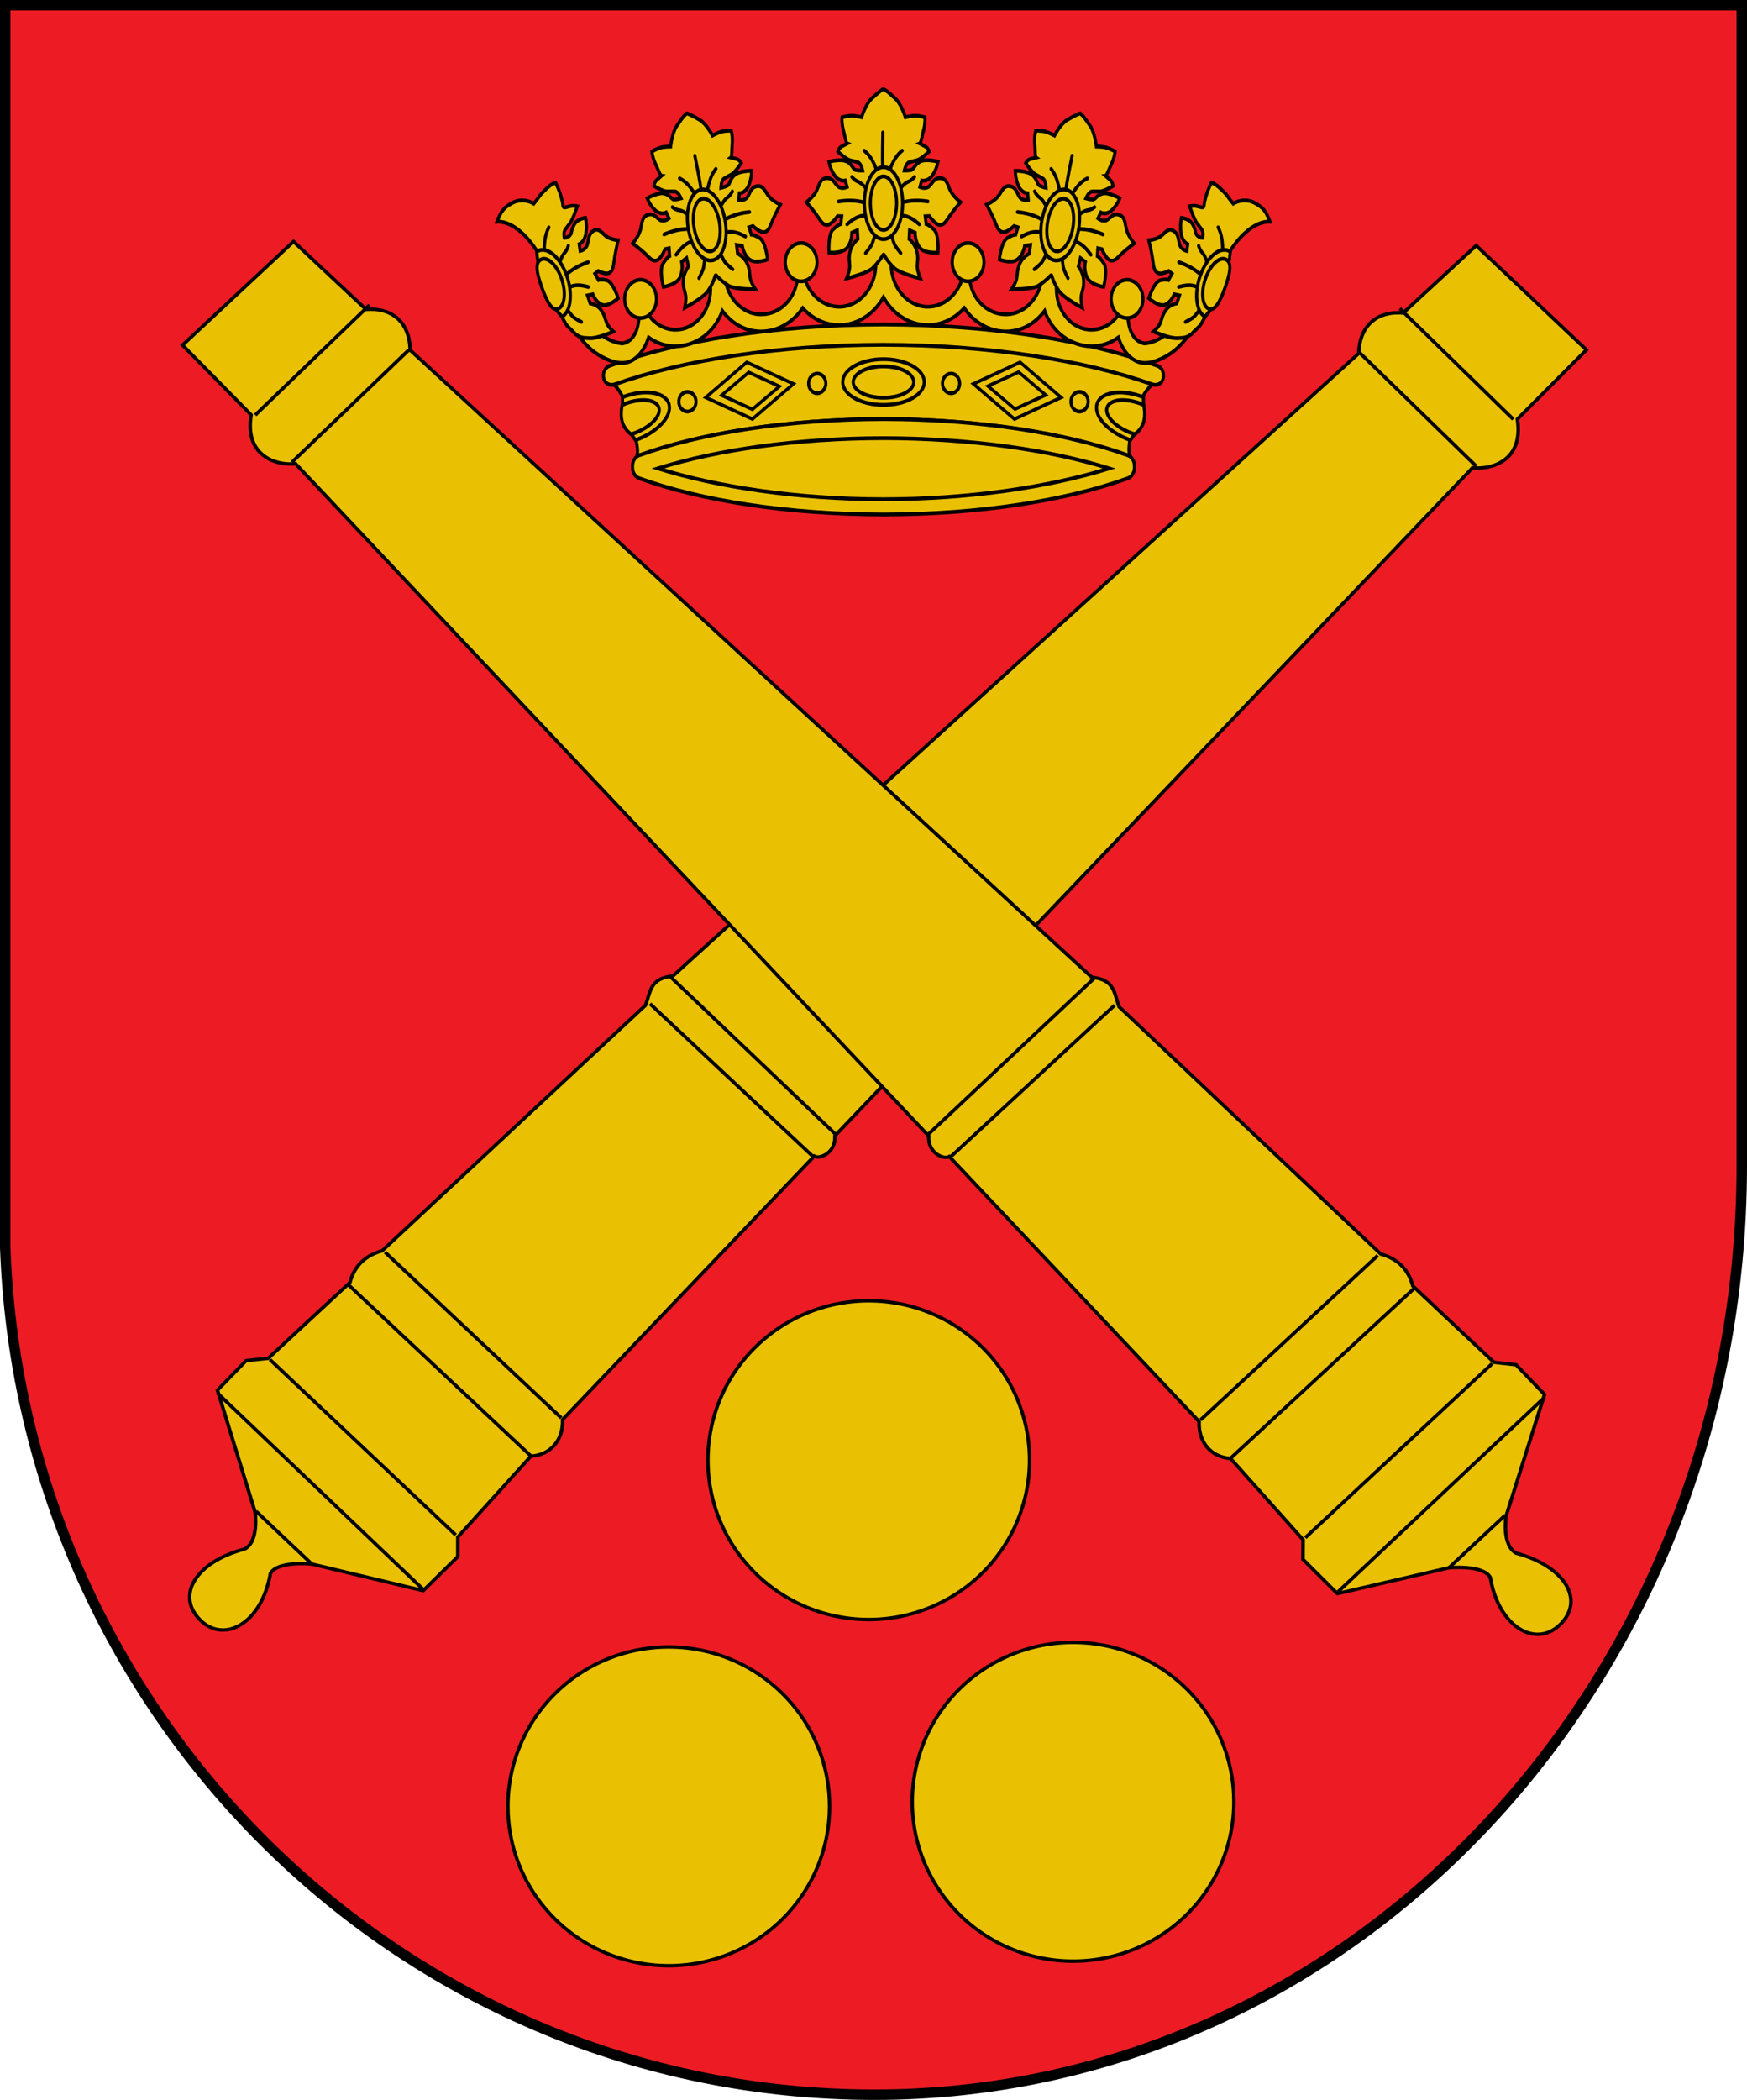 <?xml version="1.0" encoding="UTF-8" standalone="no"?>
<!-- Created with Inkscape (http://www.inkscape.org/) -->
<svg
   xmlns:dc="http://purl.org/dc/elements/1.1/"
   xmlns:cc="http://creativecommons.org/ns#"
   xmlns:rdf="http://www.w3.org/1999/02/22-rdf-syntax-ns#"
   xmlns:svg="http://www.w3.org/2000/svg"
   xmlns="http://www.w3.org/2000/svg"
   xmlns:sodipodi="http://sodipodi.sourceforge.net/DTD/sodipodi-0.dtd"
   xmlns:inkscape="http://www.inkscape.org/namespaces/inkscape"
   width="501.66"
   height="602.774"
   id="svg3364"
   sodipodi:version="0.32"
   inkscape:version="0.46"
   sodipodi:docbase="F:\Mis documentos\Mis imágenes\Banderas y escudos\svg\figuras y ornamentos\escudos realizados"
   sodipodi:docname="Escudo_de_Abárzuza.svg"
   inkscape:output_extension="org.inkscape.output.svg.inkscape"
   version="1.0">
  <defs
     id="defs3366">
    <inkscape:perspective
       sodipodi:type="inkscape:persp3d"
       inkscape:vp_x="0 : 325 : 1"
       inkscape:vp_y="0 : 1000 : 0"
       inkscape:vp_z="550 : 325 : 1"
       inkscape:persp3d-origin="275 : 216.66667 : 1"
       id="perspective124" />
    <linearGradient
       id="linearGradient4476">
      <stop
         style="stop-color:#403800;stop-opacity:1;"
         offset="0"
         id="stop4478" />
      <stop
         id="stop3321"
         offset="0.5"
         style="stop-color:#c8af00;stop-opacity:1;" />
      <stop
         style="stop-color:#403900;stop-opacity:1;"
         offset="1"
         id="stop4480" />
    </linearGradient>
  </defs>
  <sodipodi:namedview
     id="base"
     pagecolor="#ffffff"
     bordercolor="#666666"
     borderopacity="1.0"
     inkscape:pageopacity="0.0"
     inkscape:pageshadow="2"
     inkscape:zoom="0.52923077"
     inkscape:cx="219.63283"
     inkscape:cy="370.65835"
     inkscape:document-units="px"
     inkscape:current-layer="layer1"
     inkscape:window-width="1024"
     inkscape:window-height="712"
     inkscape:window-x="22"
     inkscape:window-y="22"
     width="550px"
     height="650px"
     showguides="true"
     inkscape:guide-bbox="true"
     showgrid="false">
    <sodipodi:guide
       orientation="vertical"
       position="-734.013"
       id="guide5427" />
  </sodipodi:namedview>
  <g
     inkscape:label="Capa 1"
     inkscape:groupmode="layer"
     id="layer1"
     transform="translate(-108.827,-522.619)">
    <path
       sodipodi:nodetypes="cccscccc"
       style="fill:#ed1c24;fill-opacity:1;stroke:#000000;stroke-width:3;stroke-linecap:round;stroke-miterlimit:3.864;stroke-dasharray:none"
       id="path2640"
       d="M 110.327,524.119 L 608.988,524.119 L 608.988,857.27 C 608.935,1004.679 497.696,1123.892 359.941,1123.892 C 225.313,1123.892 115.24,1015.877 110.327,880.748 L 110.327,880.747 L 110.327,524.119 L 110.327,524.119 z"
       stroke-miterlimit="3.864" />
    <path
       style="fill:none;fill-rule:evenodd;stroke:#000000;stroke-width:1;stroke-linecap:butt;stroke-linejoin:miter;stroke-miterlimit:4;stroke-dasharray:none;stroke-opacity:1"
       d="M 361.19,789.75 L 358.125,790.261"
       id="path3667"
       inkscape:connector-type="polyline" />
    <g
       style="fill:#eac102;fill-opacity:1;stroke:#000000;stroke-width:1.182;stroke-miterlimit:4;stroke-dasharray:none;stroke-opacity:1"
       id="use2608"
       transform="matrix(-0.615,-0.582,0.603,-0.593,297.395,1288.325)">
      <path
         id="path3613"
         style="fill:#eac102;fill-opacity:1;fill-rule:evenodd;stroke:#000000;stroke-width:1.182;stroke-linecap:butt;stroke-linejoin:miter;marker:none;marker-start:none;marker-mid:none;marker-end:none;stroke-miterlimit:4;stroke-dasharray:none;stroke-dashoffset:0;stroke-opacity:1;visibility:visible;display:inline;overflow:visible"
         d="M 339.339,788.848 L 339.01,755.613 C 327.463,746.964 332.819,737.121 337.915,733.167 L 328.061,419.474 C 323.563,415.325 326.14,409.9 328.061,409.62 L 324.229,285.895 C 319.186,281.128 318.44,274.413 322.907,269.443 L 320.752,232.443 L 316.017,227.61 L 316.017,211.12 L 348.864,191.732 C 348.864,191.732 357.947,184.626 356.529,179.688 C 346.645,165.534 350.345,151.83 361.557,151.795 C 374.063,151.83 376.989,165.415 368.573,179.688 C 366.909,185.047 375.076,191.278 375.076,191.278 L 413.464,212.535 L 413.785,226.515 L 409.085,232.244 L 407.99,270.018 C 410.91,275.128 410.91,280.238 407.99,285.347 L 404.705,407.43 C 406.814,412.118 410.191,415.019 405.253,421.117 L 392.661,734.81 C 399.119,741.751 398.683,749.544 391.861,755.15 L 390.805,788.829 L 339.339,788.848 z" />
      <path
         id="path3615"
         style="fill:#eac102;fill-opacity:1;fill-rule:evenodd;stroke:#000000;stroke-width:1.182;stroke-linecap:butt;stroke-linejoin:miter;marker:none;marker-start:none;marker-mid:none;marker-end:none;stroke-miterlimit:4;stroke-dasharray:none;stroke-dashoffset:0;stroke-opacity:1;visibility:visible;display:inline;overflow:visible"
         d="M 328.122,409.235 L 403.995,408.848" />
      <path
         id="path3617"
         style="fill:#eac102;fill-opacity:1;fill-rule:evenodd;stroke:#000000;stroke-width:1.182;stroke-linecap:butt;stroke-linejoin:miter;marker:none;marker-start:none;marker-mid:none;marker-end:none;stroke-miterlimit:4;stroke-dasharray:none;stroke-dashoffset:0;stroke-opacity:1;visibility:visible;display:inline;overflow:visible"
         d="M 323.089,269.488 L 407.866,269.101" />
      <path
         id="path3619"
         style="fill:#eac102;fill-opacity:1;fill-rule:evenodd;stroke:#000000;stroke-width:1.182;stroke-linecap:butt;stroke-linejoin:miter;marker:none;marker-start:none;marker-mid:none;marker-end:none;stroke-miterlimit:4;stroke-dasharray:none;stroke-dashoffset:0;stroke-opacity:1;visibility:visible;display:inline;overflow:visible"
         d="M 337.412,734.408 L 392.382,735.182" />
      <path
         id="path3621"
         style="fill:#eac102;fill-opacity:1;fill-rule:evenodd;stroke:#000000;stroke-width:1.182;stroke-linecap:butt;stroke-linejoin:miter;marker:none;marker-start:none;marker-mid:none;marker-end:none;stroke-miterlimit:4;stroke-dasharray:none;stroke-dashoffset:0;stroke-opacity:1;visibility:visible;display:inline;overflow:visible"
         d="M 316.508,211.421 L 412.899,211.808" />
      <path
         id="path3623"
         style="fill:#eac102;fill-opacity:1;fill-rule:evenodd;stroke:#000000;stroke-width:1.182;stroke-linecap:butt;stroke-linejoin:miter;marker:none;marker-start:none;marker-mid:none;marker-end:none;stroke-miterlimit:4;stroke-dasharray:none;stroke-dashoffset:0;stroke-opacity:1;visibility:visible;display:inline;overflow:visible"
         d="M 349.026,191.679 L 374.962,191.679" />
      <path
         id="path3625"
         style="fill:#eac102;fill-opacity:1;fill-rule:evenodd;stroke:#000000;stroke-width:1.182;stroke-linecap:butt;stroke-linejoin:miter;marker:none;marker-start:none;marker-mid:none;marker-end:none;stroke-miterlimit:4;stroke-dasharray:none;stroke-dashoffset:0;stroke-opacity:1;visibility:visible;display:inline;overflow:visible"
         d="M 327.87,420.003 L 406.027,420.277" />
      <path
         id="path3627"
         style="fill:#eac102;fill-opacity:1;fill-rule:evenodd;stroke:#000000;stroke-width:1.182;stroke-linecap:butt;stroke-linejoin:miter;marker:none;marker-start:none;marker-mid:none;marker-end:none;stroke-miterlimit:4;stroke-dasharray:none;stroke-dashoffset:0;stroke-opacity:1;visibility:visible;display:inline;overflow:visible"
         d="M 324.953,285.977 L 406.942,285.703" />
      <path
         id="path3629"
         style="fill:#eac102;fill-opacity:1;fill-rule:evenodd;stroke:#000000;stroke-width:1.182;stroke-linecap:butt;stroke-linejoin:miter;marker:none;marker-start:none;marker-mid:none;marker-end:none;stroke-miterlimit:4;stroke-dasharray:none;stroke-dashoffset:0;stroke-opacity:1;visibility:visible;display:inline;overflow:visible"
         d="M 321.757,232.454 L 408.358,232.329" />
      <path
         id="path3631"
         style="fill:#eac102;fill-opacity:1;fill-rule:evenodd;stroke:#000000;stroke-width:1.182;stroke-linecap:butt;stroke-linejoin:miter;marker:none;marker-start:none;marker-mid:none;marker-end:none;stroke-miterlimit:4;stroke-dasharray:none;stroke-dashoffset:0;stroke-opacity:1;visibility:visible;display:inline;overflow:visible"
         d="M 339.948,754.632 L 393.744,755.453" />
    </g>
    <g
       transform="matrix(0.619,-0.578,-0.599,-0.597,423.713,1288.762)"
       id="g3633"
       style="fill:#eac102;fill-opacity:1;stroke:#000000;stroke-width:1.182;stroke-miterlimit:4;stroke-dasharray:none;stroke-opacity:1">
      <path
         d="M 339.339,788.848 L 339.01,755.613 C 327.463,746.964 332.819,737.121 337.915,733.167 L 328.061,419.474 C 323.563,415.325 326.14,409.9 328.061,409.62 L 324.229,285.895 C 319.186,281.128 318.44,274.413 322.907,269.443 L 320.752,232.443 L 316.017,227.61 L 316.017,211.12 L 348.864,191.732 C 348.864,191.732 357.947,184.626 356.529,179.688 C 346.645,165.534 350.345,151.83 361.557,151.795 C 374.063,151.83 376.989,165.415 368.573,179.688 C 366.909,185.047 375.076,191.278 375.076,191.278 L 413.464,212.535 L 413.785,226.515 L 409.085,232.244 L 407.99,270.018 C 410.91,275.128 410.91,280.238 407.99,285.347 L 404.705,407.43 C 406.814,412.118 410.191,415.019 405.253,421.117 L 392.661,734.81 C 399.119,741.751 398.683,749.544 391.861,755.15 L 390.805,788.829 L 339.339,788.848 z"
         style="fill:#eac102;fill-opacity:1;fill-rule:evenodd;stroke:#000000;stroke-width:1.182;stroke-linecap:butt;stroke-linejoin:miter;marker:none;marker-start:none;marker-mid:none;marker-end:none;stroke-miterlimit:4;stroke-dasharray:none;stroke-dashoffset:0;stroke-opacity:1;visibility:visible;display:inline;overflow:visible"
         id="path3635" />
      <path
         d="M 328.122,409.235 L 403.995,408.848"
         style="fill:#eac102;fill-opacity:1;fill-rule:evenodd;stroke:#000000;stroke-width:1.182;stroke-linecap:butt;stroke-linejoin:miter;marker:none;marker-start:none;marker-mid:none;marker-end:none;stroke-miterlimit:4;stroke-dasharray:none;stroke-dashoffset:0;stroke-opacity:1;visibility:visible;display:inline;overflow:visible"
         id="path3637" />
      <path
         d="M 323.089,269.488 L 407.866,269.101"
         style="fill:#eac102;fill-opacity:1;fill-rule:evenodd;stroke:#000000;stroke-width:1.182;stroke-linecap:butt;stroke-linejoin:miter;marker:none;marker-start:none;marker-mid:none;marker-end:none;stroke-miterlimit:4;stroke-dasharray:none;stroke-dashoffset:0;stroke-opacity:1;visibility:visible;display:inline;overflow:visible"
         id="path3639" />
      <path
         d="M 337.412,734.408 L 392.382,735.182"
         style="fill:#eac102;fill-opacity:1;fill-rule:evenodd;stroke:#000000;stroke-width:1.182;stroke-linecap:butt;stroke-linejoin:miter;marker:none;marker-start:none;marker-mid:none;marker-end:none;stroke-miterlimit:4;stroke-dasharray:none;stroke-dashoffset:0;stroke-opacity:1;visibility:visible;display:inline;overflow:visible"
         id="path3641" />
      <path
         d="M 316.508,211.421 L 412.899,211.808"
         style="fill:#eac102;fill-opacity:1;fill-rule:evenodd;stroke:#000000;stroke-width:1.182;stroke-linecap:butt;stroke-linejoin:miter;marker:none;marker-start:none;marker-mid:none;marker-end:none;stroke-miterlimit:4;stroke-dasharray:none;stroke-dashoffset:0;stroke-opacity:1;visibility:visible;display:inline;overflow:visible"
         id="path3643" />
      <path
         d="M 349.026,191.679 L 374.962,191.679"
         style="fill:#eac102;fill-opacity:1;fill-rule:evenodd;stroke:#000000;stroke-width:1.182;stroke-linecap:butt;stroke-linejoin:miter;marker:none;marker-start:none;marker-mid:none;marker-end:none;stroke-miterlimit:4;stroke-dasharray:none;stroke-dashoffset:0;stroke-opacity:1;visibility:visible;display:inline;overflow:visible"
         id="path3645" />
      <path
         d="M 327.87,420.003 L 406.027,420.277"
         style="fill:#eac102;fill-opacity:1;fill-rule:evenodd;stroke:#000000;stroke-width:1.182;stroke-linecap:butt;stroke-linejoin:miter;marker:none;marker-start:none;marker-mid:none;marker-end:none;stroke-miterlimit:4;stroke-dasharray:none;stroke-dashoffset:0;stroke-opacity:1;visibility:visible;display:inline;overflow:visible"
         id="path3647" />
      <path
         d="M 324.953,285.977 L 406.942,285.703"
         style="fill:#eac102;fill-opacity:1;fill-rule:evenodd;stroke:#000000;stroke-width:1.182;stroke-linecap:butt;stroke-linejoin:miter;marker:none;marker-start:none;marker-mid:none;marker-end:none;stroke-miterlimit:4;stroke-dasharray:none;stroke-dashoffset:0;stroke-opacity:1;visibility:visible;display:inline;overflow:visible"
         id="path3649" />
      <path
         d="M 321.757,232.454 L 408.358,232.329"
         style="fill:#eac102;fill-opacity:1;fill-rule:evenodd;stroke:#000000;stroke-width:1.182;stroke-linecap:butt;stroke-linejoin:miter;marker:none;marker-start:none;marker-mid:none;marker-end:none;stroke-miterlimit:4;stroke-dasharray:none;stroke-dashoffset:0;stroke-opacity:1;visibility:visible;display:inline;overflow:visible"
         id="path3651" />
      <path
         d="M 339.948,754.632 L 393.744,755.453"
         style="fill:#eac102;fill-opacity:1;fill-rule:evenodd;stroke:#000000;stroke-width:1.182;stroke-linecap:butt;stroke-linejoin:miter;marker:none;marker-start:none;marker-mid:none;marker-end:none;stroke-miterlimit:4;stroke-dasharray:none;stroke-dashoffset:0;stroke-opacity:1;visibility:visible;display:inline;overflow:visible"
         id="path3653" />
    </g>
    <g
       style="stroke:#000000;stroke-width:0.469;stroke-miterlimit:4;stroke-dasharray:none;stroke-opacity:1"
       transform="matrix(2.141,0,0,2.121,898.918,-189.682)"
       id="g3697">
      <path
         sodipodi:type="arc"
         style="fill:#eac102;fill-opacity:1;stroke:#000000;stroke-width:0.76;stroke-miterlimit:4;stroke-dasharray:none;stroke-opacity:1"
         id="path3685"
         sodipodi:cx="-516.78778"
         sodipodi:cy="344.84012"
         sodipodi:rx="34.956394"
         sodipodi:ry="34.956394"
         d="M -481.831,344.84 A 34.956,34.956 0 1 1 -551.744,344.84 A 34.956,34.956 0 1 1 -481.831,344.84 z"
         transform="matrix(0.617,0,0,0.617,39.521,367.527)" />
      <path
         sodipodi:type="arc"
         style="fill:#eac102;fill-opacity:1;stroke:#000000;stroke-width:0.76;stroke-miterlimit:4;stroke-dasharray:none;stroke-opacity:1"
         id="path3683"
         sodipodi:cx="-516.78778"
         sodipodi:cy="344.84012"
         sodipodi:rx="34.956394"
         sodipodi:ry="34.956394"
         d="M -481.831,344.84 A 34.956,34.956 0 1 1 -551.744,344.84 A 34.956,34.956 0 1 1 -481.831,344.84 z"
         transform="matrix(0.617,0,0,0.617,93.753,366.91)" />
      <path
         sodipodi:type="arc"
         style="fill:#eac102;fill-opacity:1;stroke:#000000;stroke-width:0.76;stroke-miterlimit:4;stroke-dasharray:none;stroke-opacity:1"
         id="path3695"
         sodipodi:cx="-516.78778"
         sodipodi:cy="344.84012"
         sodipodi:rx="34.956394"
         sodipodi:ry="34.956394"
         d="M -481.831,344.84 A 34.956,34.956 0 1 1 -551.744,344.84 A 34.956,34.956 0 1 1 -481.831,344.84 z"
         transform="matrix(0.617,0,0,0.617,66.345,320.677)" />
    </g>
    <g
       transform="matrix(0.461,0,0,0.555,231.042,268.601)"
       id="g3735"
       style="fill:#ed1c24;fill-opacity:1;stroke:#000000;stroke-width:1.978;stroke-miterlimit:4;stroke-dasharray:none;stroke-opacity:1">
      <path
         id="path3737"
         style="font-size:12px;fill:#eac102;fill-opacity:1;stroke:#000000;stroke-width:1.978;stroke-miterlimit:4;stroke-dasharray:none;stroke-opacity:1"
         d="M 284.706,674.39 C 223.93,674.508 169.381,682.126 130.985,693.95 C 134.175,692.436 129.459,678.873 125.494,668.651 C 120.698,656.286 113.657,654.461 113.657,654.461 C 156.106,641.922 219.196,633.077 284.963,632.994 C 350.754,633.077 414.169,641.635 456.623,654.174 C 456.623,654.174 448.227,656.919 443.434,669.285 C 439.47,679.506 436.243,692.436 439.438,693.95 C 401.047,682.126 345.478,674.508 284.706,674.39"
         sodipodi:nodetypes="ccscccccc" />
      <path
         id="path3739"
         style="font-size:12px;fill:#eac102;fill-opacity:1;stroke:#000000;stroke-width:1.978;stroke-miterlimit:4;stroke-dasharray:none;stroke-opacity:1"
         d="M 285.074,636.008 C 219.307,636.112 160.217,643.937 117.768,656.496 C 114.938,657.344 111.945,656.234 111.028,653.557 C 110.111,650.875 111.634,647.798 114.464,646.93 C 157.096,633.854 217.71,625.644 285.088,625.506 C 352.482,625.629 413.327,633.854 455.964,646.93 C 458.794,647.798 460.318,650.875 459.4,653.557 C 458.478,656.234 455.485,657.344 452.66,656.496 C 410.206,643.937 350.865,636.112 285.074,636.008" />
      <path
         id="path3741"
         style="font-size:12px;fill:#eac102;fill-opacity:1;stroke:#000000;stroke-width:1.978;stroke-miterlimit:4;stroke-dasharray:none;stroke-opacity:1"
         d="M 285.324,585.405 L 291.08,586.486 C 290.152,588.865 289.96,591.465 289.96,594.203 C 289.96,606.404 300.216,616.332 312.841,616.332 C 322.975,616.332 331.606,609.918 334.57,601.057 C 334.903,601.292 336.753,593.054 337.708,593.154 C 338.509,593.24 338.424,601.713 338.72,601.56 C 340.185,612.718 350.16,620.267 361.39,620.267 C 373.996,620.267 384.219,610.392 384.219,598.166 C 384.219,597.257 384.168,596.347 384.046,595.466 L 391.211,588.21 L 395.06,597.458 C 393.529,600.363 392.92,603.623 392.92,607.117 C 392.92,618.783 402.684,628.218 414.738,628.218 C 422.32,628.218 428.979,624.489 432.89,618.831 L 437.474,612.871 L 437.441,620.181 C 437.441,627.523 440.476,634.11 447.487,635.273 C 447.487,635.273 455.537,635.781 466.2,627.222 C 476.872,618.663 482.749,611.574 482.749,611.574 L 483.667,620.147 C 483.667,620.147 474.812,634.144 465.169,639.849 C 459.901,642.99 451.898,646.278 445.534,645.215 C 438.8,644.1 434.004,638.581 431.532,632.219 C 426.731,635.106 421.065,636.791 414.996,636.791 C 401.954,636.791 390.232,629.481 385.596,618.476 C 379.597,625.092 371.243,629.161 361.446,629.161 C 351.031,629.161 341.492,624.369 335.512,617.007 C 329.635,622.478 321.645,625.853 312.841,625.853 C 301.312,625.853 291.028,620.08 285.198,611.368 C 279.377,620.08 269.102,625.853 257.591,625.853 C 248.792,625.853 240.784,622.478 234.902,617.007 C 228.946,624.369 219.388,629.161 208.977,629.161 C 199.176,629.161 190.821,625.092 184.818,618.476 C 180.186,629.481 168.47,636.791 155.423,636.791 C 149.349,636.791 143.706,635.106 138.911,632.219 C 136.415,638.581 131.619,644.1 124.904,645.215 C 118.54,646.278 110.536,642.99 105.254,639.849 C 95.607,634.144 86.761,620.147 86.761,620.147 L 87.688,611.574 C 87.688,611.574 93.57,618.663 104.224,627.222 C 114.896,635.795 122.937,635.273 122.937,635.273 C 129.947,634.11 132.977,627.523 132.977,620.181 L 132.944,612.871 L 137.529,618.831 C 141.435,624.489 148.117,628.218 155.685,628.218 C 167.734,628.218 177.498,618.783 177.498,607.117 C 177.498,603.623 176.885,600.363 175.354,597.458 L 179.203,588.21 L 186.377,595.466 C 186.27,596.347 186.204,597.257 186.204,598.166 C 186.204,610.392 196.413,620.267 209.029,620.267 C 220.277,620.267 230.233,612.718 231.699,601.56 C 232.013,601.713 231.929,593.24 232.725,593.154 C 233.671,593.054 235.535,601.292 235.848,601.057 C 238.831,609.918 247.448,616.332 257.615,616.332 C 270.236,616.332 280.458,606.404 280.458,594.203 C 280.458,591.465 280.299,588.865 279.358,586.486 L 285.324,585.405" />
      <path
         id="path3743"
         style="font-size:12px;fill:#eac102;fill-opacity:1;stroke:#000000;stroke-width:1.978;stroke-miterlimit:4;stroke-dasharray:none;stroke-opacity:1"
         d="M 124.012,612.282 C 124.012,606.831 128.447,602.397 133.899,602.397 C 139.378,602.397 143.812,606.831 143.812,612.282 C 143.812,617.763 139.378,622.197 133.899,622.197 C 128.447,622.197 124.012,617.763 124.012,612.282" />
      <path
         d="M 224.012,593.282 C 224.012,587.831 228.447,583.397 233.899,583.397 C 239.378,583.397 243.812,587.831 243.812,593.282 C 243.812,598.763 239.378,603.197 233.899,603.197 C 228.447,603.197 224.012,598.763 224.012,593.282"
         style="font-size:12px;fill:#eac102;fill-opacity:1;stroke:#000000;stroke-width:1.978;stroke-miterlimit:4;stroke-dasharray:none;stroke-opacity:1"
         id="path3745" />
      <path
         d="M 427.012,612.282 C 427.012,606.831 431.447,602.397 436.899,602.397 C 442.378,602.397 446.812,606.831 446.812,612.282 C 446.812,617.763 442.378,622.197 436.899,622.197 C 431.447,622.197 427.012,617.763 427.012,612.282"
         style="font-size:12px;fill:#eac102;fill-opacity:1;stroke:#000000;stroke-width:1.978;stroke-miterlimit:4;stroke-dasharray:none;stroke-opacity:1"
         id="path3747" />
      <path
         id="path3749"
         style="font-size:12px;fill:#eac102;fill-opacity:1;stroke:#000000;stroke-width:1.978;stroke-miterlimit:4;stroke-dasharray:none;stroke-opacity:1"
         d="M 328.012,593.282 C 328.012,587.831 332.447,583.397 337.899,583.397 C 343.378,583.397 347.812,587.831 347.812,593.282 C 347.812,598.763 343.378,603.197 337.899,603.197 C 332.447,603.197 328.012,598.763 328.012,593.282" />
      <path
         style="fill:#eac102;fill-opacity:1;fill-rule:evenodd;stroke:#000000;stroke-width:1.978;stroke-linecap:butt;stroke-linejoin:miter;stroke-miterlimit:4;stroke-dasharray:none;stroke-opacity:1"
         d="M 285.089,503.767 C 284.199,504.033 280.864,506.299 277.683,508.799 C 273.978,511.709 271.589,518.33 271.589,518.33 C 271.589,518.33 267.845,517.549 265.464,517.549 C 263.083,517.549 259.402,518.33 259.402,518.33 C 259.402,518.33 259.007,521.237 260.245,525.111 C 261.483,528.985 261.81,531.601 262.683,531.892 C 262.683,531.892 261.16,532.567 259.308,533.361 C 257.456,534.155 256.777,536.049 256.777,536.049 C 256.777,536.049 261.801,540.019 264.183,540.549 C 266.564,541.078 267.066,541.082 269.183,541.611 C 271.3,542.14 272.245,545.892 272.245,545.892 C 272.245,545.892 270.331,545.938 268.214,545.674 C 266.097,545.409 266.265,543.168 262.652,541.361 C 259.038,539.554 251.214,541.361 251.214,541.361 C 251.214,541.361 252.116,545.53 255.027,548.705 C 257.937,551.88 261.402,551.08 261.402,551.08 L 262.527,554.424 C 262.527,554.424 259.042,555.762 256.777,554.049 C 254.55,552.365 253.731,549.565 249.62,549.83 C 245.323,550.106 245.143,554.169 243.027,557.08 C 240.91,559.99 237.183,562.267 237.183,562.267 C 237.183,562.267 240.703,565.61 243.214,568.486 C 246.234,571.945 247.116,574.017 250.027,574.017 C 252.937,574.017 256.589,569.455 256.589,569.455 L 259.183,569.549 L 258.62,573.549 C 258.62,573.549 256.858,573.84 253.683,576.486 C 250.508,579.132 251.277,588.299 251.277,588.299 C 251.277,588.299 259.551,589.018 262.589,585.799 C 265.719,582.482 265.495,578.049 265.495,578.049 L 268.933,576.799 L 269.245,581.299 C 269.245,581.299 265.522,583.844 264.464,587.549 C 263.406,591.253 264.122,592.329 264.183,595.486 C 264.229,597.895 262.214,601.674 262.214,601.674 C 262.214,601.674 273.716,599.49 278.214,596.58 C 290.182,586.412 280.663,587.386 292.214,596.58 C 296.712,599.49 308.214,601.674 308.214,601.674 C 308.214,601.674 306.199,597.895 306.245,595.486 C 306.306,592.329 307.022,591.253 305.964,587.549 C 304.906,583.844 301.183,581.299 301.183,581.299 L 301.495,576.799 L 304.933,578.049 C 304.933,578.049 304.709,582.482 307.839,585.799 C 310.877,589.018 319.152,588.299 319.152,588.299 C 319.152,588.299 319.921,579.132 316.745,576.486 C 313.57,573.84 311.808,573.549 311.808,573.549 L 311.245,569.549 L 313.839,569.455 C 313.839,569.455 317.522,574.017 320.433,574.017 C 323.343,574.017 324.194,571.945 327.214,568.486 C 329.725,565.61 333.245,562.267 333.245,562.267 C 333.245,562.267 329.518,559.99 327.402,557.08 C 325.285,554.169 325.105,550.106 320.808,549.83 C 316.697,549.565 315.878,552.365 313.652,554.049 C 311.387,555.762 307.933,554.424 307.933,554.424 L 309.027,551.08 C 309.027,551.08 312.491,551.88 315.402,548.705 C 318.312,545.53 319.214,541.361 319.214,541.361 C 319.214,541.361 311.39,539.554 307.777,541.361 C 304.163,543.168 304.331,545.409 302.214,545.674 C 300.097,545.938 298.183,545.892 298.183,545.892 C 298.183,545.892 299.129,542.14 301.245,541.611 C 303.362,541.082 303.864,541.078 306.245,540.549 C 308.627,540.019 313.652,536.049 313.652,536.049 C 313.652,536.049 312.973,534.155 311.12,533.361 C 309.268,532.567 307.745,531.892 307.745,531.892 C 308.618,531.601 308.945,528.985 310.183,525.111 C 311.421,521.237 311.027,518.33 311.027,518.33 C 311.027,518.33 307.345,517.549 304.964,517.549 C 302.583,517.549 298.839,518.33 298.839,518.33 C 298.839,518.33 296.45,511.709 292.745,508.799 C 290.319,507.055 287.848,504.774 285.089,503.767 z"
         id="path3751"
         sodipodi:nodetypes="cscscscscsscsscsccssscsscccscscccssccccsscccscscccsscsssccscsscsscscscsccc" />
      <path
         style="fill:none;fill-rule:evenodd;stroke:#000000;stroke-width:1.978;stroke-linecap:round;stroke-linejoin:miter;stroke-miterlimit:4;stroke-dasharray:none;stroke-opacity:1"
         d="M 279.995,578.753 C 279.995,578.753 278.9,582.475 278.024,584.008 C 277.148,585.541 274.083,588.607 274.083,588.607"
         id="path3753" />
      <path
         style="fill:none;fill-rule:evenodd;stroke:#000000;stroke-width:1.978;stroke-linecap:round;stroke-linejoin:miter;stroke-miterlimit:4;stroke-dasharray:none;stroke-opacity:1"
         d="M 273.426,569.117 C 269.112,569.363 265.669,571.428 262.477,573.716"
         id="path3755"
         sodipodi:nodetypes="cc" />
      <path
         style="fill:none;fill-rule:evenodd;stroke:#000000;stroke-width:1.978;stroke-linecap:round;stroke-linejoin:miter;stroke-miterlimit:4;stroke-dasharray:none;stroke-opacity:1"
         d="M 272.769,562.329 C 268.42,561.35 263.321,561.12 257.221,561.891"
         id="path3757"
         sodipodi:nodetypes="cc" />
      <path
         style="fill:none;fill-rule:evenodd;stroke:#000000;stroke-width:1.978;stroke-linecap:round;stroke-linejoin:miter;stroke-miterlimit:4;stroke-dasharray:none;stroke-opacity:1"
         d="M 273.864,554.665 C 273.864,554.665 271.455,552.256 269.265,551.599 C 267.075,550.942 265.543,549.191 265.543,549.191"
         id="path3759" />
      <path
         style="fill:none;fill-rule:evenodd;stroke:#000000;stroke-width:1.978;stroke-linecap:round;stroke-linejoin:miter;stroke-miterlimit:4;stroke-dasharray:none;stroke-opacity:1"
         d="M 284.813,543.716 C 284.375,542.621 284.813,526.198 284.813,526.198"
         id="path3761" />
      <path
         style="fill:none;fill-rule:evenodd;stroke:#000000;stroke-width:1.978;stroke-linecap:round;stroke-linejoin:miter;stroke-miterlimit:4;stroke-dasharray:none;stroke-opacity:1"
         d="M 280.652,545.249 C 280.652,545.249 280.503,544.039 278.243,540.65 C 276.053,537.366 273.207,535.614 273.207,535.614"
         id="path3763"
         sodipodi:nodetypes="czc" />
      <path
         id="path3765"
         d="M 290.068,578.753 C 290.068,578.753 291.163,582.475 292.039,584.008 C 292.915,585.541 295.98,588.607 295.98,588.607"
         style="fill:none;fill-rule:evenodd;stroke:#000000;stroke-width:1.978;stroke-linecap:round;stroke-linejoin:miter;stroke-miterlimit:4;stroke-dasharray:none;stroke-opacity:1" />
      <path
         sodipodi:nodetypes="cc"
         id="path3767"
         d="M 296.637,569.117 C 300.951,569.363 304.394,571.428 307.586,573.716"
         style="fill:none;fill-rule:evenodd;stroke:#000000;stroke-width:1.978;stroke-linecap:round;stroke-linejoin:miter;stroke-miterlimit:4;stroke-dasharray:none;stroke-opacity:1" />
      <path
         sodipodi:nodetypes="cc"
         id="path3769"
         d="M 297.294,562.329 C 301.643,561.35 306.742,561.12 312.842,561.891"
         style="fill:none;fill-rule:evenodd;stroke:#000000;stroke-width:1.978;stroke-linecap:round;stroke-linejoin:miter;stroke-miterlimit:4;stroke-dasharray:none;stroke-opacity:1" />
      <path
         id="path3771"
         d="M 296.199,554.665 C 296.199,554.665 298.608,552.256 300.798,551.599 C 302.988,550.942 304.521,549.191 304.521,549.191"
         style="fill:none;fill-rule:evenodd;stroke:#000000;stroke-width:1.978;stroke-linecap:round;stroke-linejoin:miter;stroke-miterlimit:4;stroke-dasharray:none;stroke-opacity:1" />
      <path
         sodipodi:nodetypes="czc"
         id="path3773"
         d="M 289.411,545.249 C 289.411,545.249 289.56,544.039 291.82,540.65 C 294.01,537.366 296.856,535.614 296.856,535.614"
         style="fill:none;fill-rule:evenodd;stroke:#000000;stroke-width:1.978;stroke-linecap:round;stroke-linejoin:miter;stroke-miterlimit:4;stroke-dasharray:none;stroke-opacity:1" />
      <path
         d="M 273.29,562.752 C 273.29,552.449 278.626,544.138 285.203,544.138 C 291.78,544.138 297.138,552.449 297.138,562.752 C 297.138,573.063 291.802,581.402 285.203,581.402 C 278.626,581.402 273.29,573.063 273.29,562.752"
         style="font-size:12px;fill:#eac102;fill-opacity:1;stroke:#000000;stroke-width:1.978;stroke-miterlimit:4;stroke-dasharray:none;stroke-opacity:1"
         id="path3775" />
      <path
         id="path3777"
         style="font-size:12px;fill:#eac102;fill-opacity:1;stroke:#000000;stroke-width:1.978;stroke-miterlimit:4;stroke-dasharray:none;stroke-opacity:1"
         d="M 277.031,562.756 C 277.031,555.104 280.693,548.931 285.206,548.931 C 289.72,548.931 293.397,555.104 293.397,562.756 C 293.397,570.415 289.735,576.609 285.206,576.609 C 280.693,576.609 277.031,570.415 277.031,562.756" />
      <path
         sodipodi:nodetypes="cscscscscsscsscsccssscsscccscscccssccccsscccscscccsscsssccscsscsscscscsccc"
         id="path3779"
         d="M 407.758,516.38 C 406.849,516.454 403.175,517.972 399.599,519.75 C 395.434,521.821 391.737,527.791 391.737,527.791 C 391.737,527.791 388.321,526.246 386.042,525.749 C 383.764,525.253 380.075,525.248 380.075,525.248 C 380.075,525.248 379.078,528.006 379.437,532.049 C 379.797,536.093 379.552,538.717 380.325,539.184 C 380.325,539.184 378.724,539.525 376.783,539.914 C 374.841,540.303 373.788,542.012 373.788,542.012 C 373.788,542.012 377.75,546.94 379.916,547.954 C 382.082,548.968 382.562,549.077 384.474,550.035 C 386.387,550.994 386.493,554.857 386.493,554.857 C 386.493,554.857 384.651,554.503 382.682,553.803 C 380.713,553.102 381.351,550.948 378.278,548.428 C 375.205,545.909 367.333,546.042 367.333,546.042 C 367.333,546.042 367.308,550.303 369.417,554.013 C 371.526,557.722 375.011,557.663 375.011,557.663 L 375.375,561.165 C 375.375,561.165 371.755,561.745 369.953,559.599 C 368.181,557.489 367.994,554.583 364.004,553.984 C 359.833,553.357 358.795,557.289 356.15,559.691 C 353.504,562.093 349.453,563.54 349.453,563.54 C 349.453,563.54 352.109,567.541 353.899,570.875 C 356.052,574.884 356.454,577.093 359.239,577.701 C 362.025,578.308 366.491,574.612 366.491,574.612 L 368.953,575.245 L 367.563,579.036 C 367.563,579.036 365.814,578.953 362.212,580.876 C 358.61,582.798 357.393,591.915 357.393,591.915 C 357.393,591.915 365.158,594.344 368.751,591.833 C 372.452,589.245 373.183,584.867 373.183,584.867 L 376.738,584.363 L 376.079,588.825 C 376.079,588.825 371.974,590.535 370.172,593.934 C 368.37,597.332 368.826,598.533 368.212,601.63 C 367.743,603.994 365.01,607.265 365.01,607.265 C 365.01,607.265 376.481,607.532 381.405,605.627 C 395.024,598.189 385.707,597.154 394.802,608.548 C 398.486,612.33 409.027,616.863 409.027,616.863 C 409.027,616.863 407.904,612.751 408.462,610.407 C 409.193,607.335 410.107,606.433 409.884,602.593 C 409.66,598.753 406.64,595.489 406.64,595.489 L 407.898,591.157 L 410.921,593.096 C 410.921,593.096 409.763,597.381 412.051,601.275 C 414.272,605.054 422.343,606.078 422.343,606.078 C 422.343,606.078 425.032,597.282 422.557,594.034 C 420.083,590.786 418.458,590.134 418.458,590.134 L 418.772,586.108 L 421.274,586.558 C 421.274,586.558 423.827,591.784 426.612,592.392 C 429.397,592.999 430.652,591.151 434.279,588.402 C 437.295,586.116 441.376,583.585 441.376,583.585 C 441.376,583.585 438.294,580.583 436.889,577.297 C 435.483,574.012 436.177,570.005 432.124,568.838 C 428.247,567.721 426.866,570.286 424.377,571.466 C 421.845,572.668 418.825,570.639 418.825,570.639 L 420.584,567.601 C 420.584,567.601 423.729,569.105 427.19,566.61 C 430.652,564.115 432.403,560.231 432.403,560.231 C 432.403,560.231 425.301,556.833 421.458,557.844 C 417.616,558.856 417.299,561.08 415.217,560.897 C 413.135,560.714 411.313,560.27 411.313,560.27 C 411.313,560.27 413.017,556.801 415.155,556.726 C 417.294,556.65 417.775,556.751 420.166,556.731 C 422.558,556.711 428.212,553.88 428.212,553.88 C 428.212,553.88 427.966,551.888 426.362,550.726 C 424.759,549.564 423.446,548.586 423.446,548.586 C 424.343,548.484 425.213,545.996 427.223,542.469 C 429.233,538.943 429.475,536.02 429.475,536.02 C 429.475,536.02 426.119,534.488 423.84,533.992 C 421.562,533.495 417.813,533.477 417.813,533.477 C 417.813,533.477 416.937,526.51 414.012,522.893 C 412.062,520.683 410.184,517.939 407.758,516.38 z"
         style="fill:#eac102;fill-opacity:1;fill-rule:evenodd;stroke:#000000;stroke-width:1.978;stroke-linecap:butt;stroke-linejoin:miter;stroke-miterlimit:4;stroke-dasharray:none;stroke-opacity:1" />
      <path
         id="path3781"
         d="M 386.908,588.58 C 386.908,588.58 385.067,591.989 383.902,593.304 C 382.738,594.619 379.151,596.974 379.151,596.974"
         style="fill:none;fill-rule:evenodd;stroke:#000000;stroke-width:1.978;stroke-linecap:round;stroke-linejoin:miter;stroke-miterlimit:4;stroke-dasharray:none;stroke-opacity:1" />
      <path
         sodipodi:nodetypes="cc"
         id="path3783"
         d="M 382.674,577.796 C 378.494,577.136 374.76,578.435 371.217,580.004"
         style="fill:none;fill-rule:evenodd;stroke:#000000;stroke-width:1.978;stroke-linecap:round;stroke-linejoin:miter;stroke-miterlimit:4;stroke-dasharray:none;stroke-opacity:1" />
      <path
         sodipodi:nodetypes="cc"
         id="path3785"
         d="M 383.492,571.026 C 379.539,569.162 374.709,567.873 368.708,567.354"
         style="fill:none;fill-rule:evenodd;stroke:#000000;stroke-width:1.978;stroke-linecap:round;stroke-linejoin:miter;stroke-miterlimit:4;stroke-dasharray:none;stroke-opacity:1" />
      <path
         id="path3787"
         d="M 386.173,563.766 C 386.173,563.766 384.381,560.91 382.425,559.812 C 380.47,558.713 379.376,556.681 379.376,556.681"
         style="fill:none;fill-rule:evenodd;stroke:#000000;stroke-width:1.978;stroke-linecap:round;stroke-linejoin:miter;stroke-miterlimit:4;stroke-dasharray:none;stroke-opacity:1" />
      <path
         id="path3789"
         d="M 398.982,555.353 C 398.796,554.192 402.715,538.237 402.715,538.237"
         style="fill:none;fill-rule:evenodd;stroke:#000000;stroke-width:1.978;stroke-linecap:round;stroke-linejoin:miter;stroke-miterlimit:4;stroke-dasharray:none;stroke-opacity:1" />
      <path
         sodipodi:nodetypes="czc"
         id="path3791"
         d="M 394.674,555.983 C 394.674,555.983 394.789,554.77 393.349,550.987 C 391.954,547.321 389.603,545.016 389.603,545.016"
         style="fill:none;fill-rule:evenodd;stroke:#000000;stroke-width:1.978;stroke-linecap:round;stroke-linejoin:miter;stroke-miterlimit:4;stroke-dasharray:none;stroke-opacity:1" />
      <path
         style="fill:none;fill-rule:evenodd;stroke:#000000;stroke-width:1.978;stroke-linecap:round;stroke-linejoin:miter;stroke-miterlimit:4;stroke-dasharray:none;stroke-opacity:1"
         d="M 396.547,590.682 C 396.547,590.682 396.801,594.548 397.313,596.228 C 397.825,597.909 400.105,601.544 400.105,601.544"
         id="path3793" />
      <path
         style="fill:none;fill-rule:evenodd;stroke:#000000;stroke-width:1.978;stroke-linecap:round;stroke-linejoin:miter;stroke-miterlimit:4;stroke-dasharray:none;stroke-opacity:1"
         d="M 404.886,582.639 C 408.961,583.779 411.816,586.515 414.383,589.417"
         id="path3795"
         sodipodi:nodetypes="cc" />
      <path
         style="fill:none;fill-rule:evenodd;stroke:#000000;stroke-width:1.978;stroke-linecap:round;stroke-linejoin:miter;stroke-miterlimit:4;stroke-dasharray:none;stroke-opacity:1"
         d="M 406.961,576.144 C 411.331,576.094 416.259,576.933 421.931,578.96"
         id="path3797"
         sodipodi:nodetypes="cc" />
      <path
         style="fill:none;fill-rule:evenodd;stroke:#000000;stroke-width:1.978;stroke-linecap:round;stroke-linejoin:miter;stroke-miterlimit:4;stroke-dasharray:none;stroke-opacity:1"
         d="M 407.546,568.427 C 407.546,568.427 410.364,566.576 412.599,566.391 C 414.835,566.206 416.675,564.814 416.675,564.814"
         id="path3799" />
      <path
         style="fill:none;fill-rule:evenodd;stroke:#000000;stroke-width:1.978;stroke-linecap:round;stroke-linejoin:miter;stroke-miterlimit:4;stroke-dasharray:none;stroke-opacity:1"
         d="M 403.056,557.811 C 403.056,557.811 403.457,556.66 406.341,553.82 C 409.136,551.068 412.233,549.95 412.233,549.95"
         id="path3801"
         sodipodi:nodetypes="czc" />
      <path
         id="path3803"
         style="font-size:12px;fill:#eac102;fill-opacity:1;stroke:#000000;stroke-width:1.978;stroke-miterlimit:4;stroke-dasharray:none;stroke-opacity:1"
         d="M 383.9,571.548 C 386.095,561.482 392.973,554.475 399.266,555.847 C 405.559,557.22 408.916,566.458 406.721,576.524 C 404.524,586.598 397.641,593.632 391.327,592.255 C 385.034,590.883 381.704,581.622 383.9,571.548" />
      <path
         d="M 387.48,572.333 C 389.11,564.857 393.929,559.589 398.248,560.531 C 402.567,561.473 404.77,568.272 403.14,575.748 C 401.508,583.231 396.685,588.518 392.351,587.573 C 388.033,586.631 385.848,579.816 387.48,572.333"
         style="font-size:12px;fill:#eac102;fill-opacity:1;stroke:#000000;stroke-width:1.978;stroke-miterlimit:4;stroke-dasharray:none;stroke-opacity:1"
         id="path3805" />
      <path
         style="fill:#eac102;fill-opacity:1;fill-rule:evenodd;stroke:#000000;stroke-width:1.978;stroke-linecap:butt;stroke-linejoin:miter;stroke-miterlimit:4;stroke-dasharray:none;stroke-opacity:1"
         d="M 162.67,516.38 C 163.579,516.454 167.253,517.972 170.829,519.75 C 174.994,521.821 178.691,527.791 178.691,527.791 C 178.691,527.791 182.107,526.246 184.386,525.749 C 186.664,525.253 190.353,525.248 190.353,525.248 C 190.353,525.248 191.35,528.006 190.991,532.049 C 190.631,536.093 190.876,538.717 190.103,539.184 C 190.103,539.184 191.704,539.525 193.645,539.914 C 195.587,540.303 196.64,542.012 196.64,542.012 C 196.64,542.012 192.678,546.94 190.512,547.954 C 188.346,548.968 187.867,549.077 185.954,550.035 C 184.041,550.994 183.935,554.857 183.935,554.857 C 183.935,554.857 185.777,554.503 187.746,553.803 C 189.715,553.102 189.077,550.948 192.15,548.428 C 195.223,545.909 203.095,546.042 203.095,546.042 C 203.095,546.042 203.12,550.303 201.011,554.013 C 198.903,557.722 195.417,557.663 195.417,557.663 L 195.053,561.165 C 195.053,561.165 198.673,561.745 200.475,559.599 C 202.247,557.489 202.434,554.583 206.424,553.984 C 210.595,553.357 211.633,557.289 214.278,559.691 C 216.924,562.093 220.976,563.54 220.976,563.54 C 220.976,563.54 218.32,567.541 216.529,570.875 C 214.376,574.884 213.974,577.093 211.189,577.701 C 208.403,578.308 203.937,574.612 203.937,574.612 L 201.475,575.245 L 202.865,579.036 C 202.865,579.036 204.614,578.953 208.216,580.876 C 211.818,582.798 213.035,591.915 213.035,591.915 C 213.035,591.915 205.27,594.344 201.677,591.833 C 197.976,589.245 197.245,584.867 197.245,584.867 L 193.69,584.363 L 194.349,588.825 C 194.349,588.825 198.454,590.535 200.256,593.934 C 202.058,597.332 201.602,598.533 202.216,601.63 C 202.685,603.994 205.418,607.265 205.418,607.265 C 205.418,607.265 193.947,607.532 189.023,605.627 C 175.404,598.189 184.721,597.154 175.626,608.548 C 171.942,612.33 161.401,616.863 161.401,616.863 C 161.401,616.863 162.524,612.751 161.966,610.407 C 161.235,607.335 160.321,606.433 160.544,602.593 C 160.768,598.753 163.788,595.489 163.788,595.489 L 162.53,591.157 L 159.507,593.096 C 159.507,593.096 160.666,597.381 158.377,601.275 C 156.156,605.054 148.085,606.078 148.085,606.078 C 148.085,606.078 145.396,597.282 147.871,594.034 C 150.345,590.786 151.97,590.134 151.97,590.134 L 151.656,586.108 L 149.154,586.558 C 149.154,586.558 146.601,591.784 143.816,592.392 C 141.031,592.999 139.776,591.151 136.149,588.402 C 133.133,586.116 129.053,583.585 129.053,583.585 C 129.053,583.585 132.134,580.583 133.539,577.297 C 134.945,574.012 134.251,570.005 138.304,568.838 C 142.181,567.721 143.562,570.286 146.051,571.466 C 148.583,572.668 151.603,570.639 151.603,570.639 L 149.844,567.601 C 149.844,567.601 146.7,569.105 143.238,566.61 C 139.776,564.115 138.025,560.231 138.025,560.231 C 138.025,560.231 145.127,556.833 148.97,557.844 C 152.813,558.856 153.129,561.08 155.211,560.897 C 157.293,560.714 159.115,560.27 159.115,560.27 C 159.115,560.27 157.411,556.801 155.273,556.726 C 153.134,556.65 152.653,556.751 150.262,556.731 C 147.87,556.711 142.216,553.88 142.216,553.88 C 142.216,553.88 142.462,551.888 144.066,550.726 C 145.669,549.564 146.982,548.586 146.982,548.586 C 146.085,548.484 145.215,545.996 143.205,542.469 C 141.195,538.943 140.953,536.02 140.953,536.02 C 140.953,536.02 144.309,534.488 146.588,533.992 C 148.867,533.495 152.615,533.477 152.615,533.477 C 152.615,533.477 153.491,526.51 156.416,522.893 C 158.367,520.683 160.244,517.939 162.67,516.38 z"
         id="path3807"
         sodipodi:nodetypes="cscscscscsscsscsccssscsscccscscccssccccsscccscscccsscsssccscsscsscscscsccc" />
      <path
         style="fill:none;fill-rule:evenodd;stroke:#000000;stroke-width:1.978;stroke-linecap:round;stroke-linejoin:miter;stroke-miterlimit:4;stroke-dasharray:none;stroke-opacity:1"
         d="M 183.52,588.58 C 183.52,588.58 185.361,591.989 186.526,593.304 C 187.691,594.619 191.277,596.974 191.277,596.974"
         id="path3809" />
      <path
         style="fill:none;fill-rule:evenodd;stroke:#000000;stroke-width:1.978;stroke-linecap:round;stroke-linejoin:miter;stroke-miterlimit:4;stroke-dasharray:none;stroke-opacity:1"
         d="M 187.754,577.796 C 191.934,577.136 195.668,578.435 199.211,580.004"
         id="path3811"
         sodipodi:nodetypes="cc" />
      <path
         style="fill:none;fill-rule:evenodd;stroke:#000000;stroke-width:1.978;stroke-linecap:round;stroke-linejoin:miter;stroke-miterlimit:4;stroke-dasharray:none;stroke-opacity:1"
         d="M 186.936,571.026 C 190.889,569.162 195.719,567.873 201.72,567.354"
         id="path3813"
         sodipodi:nodetypes="cc" />
      <path
         style="fill:none;fill-rule:evenodd;stroke:#000000;stroke-width:1.978;stroke-linecap:round;stroke-linejoin:miter;stroke-miterlimit:4;stroke-dasharray:none;stroke-opacity:1"
         d="M 184.256,563.766 C 184.256,563.766 186.047,560.91 188.003,559.812 C 189.958,558.713 191.052,556.681 191.052,556.681"
         id="path3815" />
      <path
         style="fill:none;fill-rule:evenodd;stroke:#000000;stroke-width:1.978;stroke-linecap:round;stroke-linejoin:miter;stroke-miterlimit:4;stroke-dasharray:none;stroke-opacity:1"
         d="M 171.446,555.353 C 171.632,554.192 167.714,538.237 167.714,538.237"
         id="path3817" />
      <path
         style="fill:none;fill-rule:evenodd;stroke:#000000;stroke-width:1.978;stroke-linecap:round;stroke-linejoin:miter;stroke-miterlimit:4;stroke-dasharray:none;stroke-opacity:1"
         d="M 175.754,555.983 C 175.754,555.983 175.639,554.77 177.079,550.987 C 178.475,547.321 180.825,545.016 180.825,545.016"
         id="path3819"
         sodipodi:nodetypes="czc" />
      <path
         id="path3821"
         d="M 173.881,590.682 C 173.881,590.682 173.627,594.548 173.115,596.228 C 172.604,597.909 170.323,601.544 170.323,601.544"
         style="fill:none;fill-rule:evenodd;stroke:#000000;stroke-width:1.978;stroke-linecap:round;stroke-linejoin:miter;stroke-miterlimit:4;stroke-dasharray:none;stroke-opacity:1" />
      <path
         sodipodi:nodetypes="cc"
         id="path3823"
         d="M 165.542,582.639 C 161.467,583.779 158.613,586.515 156.045,589.417"
         style="fill:none;fill-rule:evenodd;stroke:#000000;stroke-width:1.978;stroke-linecap:round;stroke-linejoin:miter;stroke-miterlimit:4;stroke-dasharray:none;stroke-opacity:1" />
      <path
         sodipodi:nodetypes="cc"
         id="path3825"
         d="M 163.468,576.144 C 159.097,576.094 154.169,576.933 148.497,578.96"
         style="fill:none;fill-rule:evenodd;stroke:#000000;stroke-width:1.978;stroke-linecap:round;stroke-linejoin:miter;stroke-miterlimit:4;stroke-dasharray:none;stroke-opacity:1" />
      <path
         id="path3827"
         d="M 162.882,568.427 C 162.882,568.427 160.064,566.576 157.829,566.391 C 155.593,566.206 153.753,564.814 153.753,564.814"
         style="fill:none;fill-rule:evenodd;stroke:#000000;stroke-width:1.978;stroke-linecap:round;stroke-linejoin:miter;stroke-miterlimit:4;stroke-dasharray:none;stroke-opacity:1" />
      <path
         sodipodi:nodetypes="czc"
         id="path3829"
         d="M 167.372,557.811 C 167.372,557.811 166.971,556.66 164.087,553.82 C 161.292,551.068 158.195,549.95 158.195,549.95"
         style="fill:none;fill-rule:evenodd;stroke:#000000;stroke-width:1.978;stroke-linecap:round;stroke-linejoin:miter;stroke-miterlimit:4;stroke-dasharray:none;stroke-opacity:1" />
      <path
         d="M 186.528,571.548 C 184.333,561.482 177.455,554.475 171.162,555.847 C 164.869,557.22 161.512,566.458 163.707,576.524 C 165.904,586.598 172.787,593.632 179.101,592.255 C 185.394,590.883 188.725,581.622 186.528,571.548"
         style="font-size:12px;fill:#eac102;fill-opacity:1;stroke:#000000;stroke-width:1.978;stroke-miterlimit:4;stroke-dasharray:none;stroke-opacity:1"
         id="path3831" />
      <path
         id="path3833"
         style="font-size:12px;fill:#eac102;fill-opacity:1;stroke:#000000;stroke-width:1.978;stroke-miterlimit:4;stroke-dasharray:none;stroke-opacity:1"
         d="M 182.949,572.333 C 181.318,564.857 176.499,559.589 172.18,560.531 C 167.861,561.473 165.658,568.272 167.288,575.748 C 168.92,583.231 173.744,588.518 178.077,587.573 C 182.395,586.631 184.58,579.816 182.949,572.333" />
      <path
         style="fill:#eac102;fill-opacity:1;fill-rule:evenodd;stroke:#000000;stroke-width:1.978;stroke-linecap:butt;stroke-linejoin:miter;stroke-miterlimit:4;stroke-dasharray:none;stroke-opacity:1"
         d="M 93.27,630.488 C 96.376,632.223 97.274,632.487 102.011,632.58 C 106.876,632.933 117.011,629.174 117.011,629.174 C 117.011,629.174 113.769,626.829 112.761,624.674 C 111.44,621.849 111.529,620.523 109.074,617.767 C 106.618,615.011 102.542,614.611 102.542,614.611 L 100.855,610.486 L 104.136,609.892 C 104.136,609.892 105.878,613.909 109.824,615.299 C 113.653,616.647 119.98,611.924 119.98,611.924 C 119.98,611.924 116.608,603.447 112.917,602.674 C 109.227,601.901 107.699,602.486 107.699,602.486 L 105.511,599.236 L 107.542,597.861 C 107.542,597.861 112.462,600.081 114.792,598.642 C 117.123,597.204 116.906,594.946 117.824,590.392 C 118.586,586.605 119.949,581.924 119.949,581.924 C 119.949,581.924 116,581.735 113.042,580.205 C 110.084,578.675 108.165,575.17 104.605,577.049 C 101.199,578.846 101.75,581.739 100.699,584.33 C 99.628,586.966 96.292,587.486 96.292,587.486 L 95.699,583.986 C 95.699,583.986 98.84,582.985 99.792,578.736 C 100.745,574.487 99.636,570.361 99.636,570.361 C 99.636,570.361 94.522,570.667 92.413,574.053 C 90.304,577.438 91.384,578.187 89.804,579.467 C 88.224,580.748 86.437,580.688 86.437,580.688 C 86.437,580.688 85.566,577.857 87.031,576.342 C 88.496,574.828 88.16,574.935 89.837,573.289 C 91.514,571.644 94.531,564.36 94.531,564.36 C 94.531,564.36 92.446,563.989 90.618,564.202 C 88.791,564.414 86.228,565.508 85.742,564.577 C 85.255,563.645 85.91,563.768 84.435,559.504 C 82.96,555.24 80.959,552.178 80.959,552.178 C 78.506,552.791 76.77,554.034 73.625,556.605 C 70.481,559.176 71.473,558.884 67.386,563.017 C 64.11,561.319 58.621,560.403 53.605,562.823 C 48.828,565.128 47.238,566.5 44.448,572.335 C 53.165,571.941 62.369,578.762 68.761,586.767 C 69.678,587.996 70.568,589.383 71.449,590.892 C 72.329,592.402 73.178,594.009 74.011,595.705 C 75.678,599.096 77.254,602.792 78.667,606.361 C 80.08,609.93 81.344,613.372 82.417,616.361 C 82.954,617.856 83.671,619.402 84.542,620.924 C 85.414,622.445 86.45,623.968 87.542,625.455 C 88.463,626.709 92.268,629.298 93.27,630.488 z"
         id="path3835"
         sodipodi:nodetypes="cccsscccscscccsscsssccscsscsscszzczczccssssssc" />
      <path
         style="fill:none;fill-rule:evenodd;stroke:#000000;stroke-width:1.978;stroke-linecap:round;stroke-linejoin:miter;stroke-miterlimit:4;stroke-dasharray:none;stroke-opacity:1"
         d="M 87.963,617.423 C 87.963,617.423 90.407,620.42 91.787,621.493 C 93.168,622.565 97.083,624.208 97.083,624.208"
         id="path3837" />
      <path
         style="fill:none;fill-rule:evenodd;stroke:#000000;stroke-width:1.978;stroke-linecap:round;stroke-linejoin:miter;stroke-miterlimit:4;stroke-dasharray:none;stroke-opacity:1"
         d="M 89.905,606.078 C 93.796,604.658 97.645,605.239 101.363,606.12"
         id="path3839"
         sodipodi:nodetypes="cc" />
      <path
         style="fill:none;fill-rule:evenodd;stroke:#000000;stroke-width:1.978;stroke-linecap:round;stroke-linejoin:miter;stroke-miterlimit:4;stroke-dasharray:none;stroke-opacity:1"
         d="M 87.782,599.6 C 91.216,597.042 95.608,594.887 101.279,593.268"
         id="path3841"
         sodipodi:nodetypes="cc" />
      <path
         style="fill:none;fill-rule:evenodd;stroke:#000000;stroke-width:1.978;stroke-linecap:round;stroke-linejoin:miter;stroke-miterlimit:4;stroke-dasharray:none;stroke-opacity:1"
         d="M 83.769,592.986 C 83.769,592.986 84.929,589.857 86.593,588.419 C 88.257,586.982 88.908,584.79 88.908,584.79"
         id="path3843" />
      <path
         style="fill:none;fill-rule:evenodd;stroke:#000000;stroke-width:1.978;stroke-linecap:round;stroke-linejoin:miter;stroke-miterlimit:4;stroke-dasharray:none;stroke-opacity:1"
         d="M 74.053,586.937 C 74.053,586.937 73.703,585.77 74.341,581.799 C 74.959,577.951 76.765,575.258 76.765,575.258"
         id="path3845"
         sodipodi:nodetypes="czc" />
      <path
         style="font-size:12px;fill:#eac102;fill-opacity:1;stroke:#000000;stroke-width:1.978;stroke-miterlimit:4;stroke-dasharray:none;stroke-opacity:1"
         d="M 85.011,621.517 C 90.551,618.793 91.853,609.337 87.824,600.049 C 83.724,590.597 75.7,585.009 69.917,587.517 C 69.661,587.628 69.468,587.848 69.23,587.986 C 69.437,589.514 69.377,589.522 69.667,591.33 C 70.145,594.305 70.729,597.5 71.417,600.392 C 72.106,603.284 72.911,605.88 73.792,607.642 C 74.674,609.405 75.989,611.332 77.449,613.205 C 78.908,615.078 80.505,616.901 82.011,618.517 C 83.626,620.251 83.978,620.518 85.011,621.517 z"
         id="path3847" />
      <path
         d="M 72.484,606.545 C 69.439,599.525 67.852,593.64 71.821,591.919 C 75.789,590.197 81.48,594.458 84.525,601.478 C 87.572,608.504 86.817,615.583 82.835,617.31 C 78.866,619.032 75.532,613.571 72.484,606.545"
         style="font-size:12px;fill:#eac102;fill-opacity:1;stroke:#000000;stroke-width:1.978;stroke-miterlimit:4;stroke-dasharray:none;stroke-opacity:1"
         id="path3849"
         sodipodi:nodetypes="csssc" />
      <path
         sodipodi:nodetypes="cccsscccscscccsscsssccscsscsscszzczczccssssssc"
         id="path3851"
         d="M 477.158,630.488 C 474.052,632.223 473.154,632.487 468.417,632.58 C 463.552,632.933 453.417,629.174 453.417,629.174 C 453.417,629.174 456.659,626.829 457.667,624.674 C 458.988,621.849 458.9,620.523 461.355,617.767 C 463.81,615.011 467.886,614.611 467.886,614.611 L 469.573,610.486 L 466.292,609.892 C 466.292,609.892 464.55,613.909 460.605,615.299 C 456.775,616.647 450.448,611.924 450.448,611.924 C 450.448,611.924 453.82,603.447 457.511,602.674 C 461.201,601.901 462.73,602.486 462.73,602.486 L 464.917,599.236 L 462.886,597.861 C 462.886,597.861 457.966,600.081 455.636,598.642 C 453.305,597.204 453.522,594.946 452.605,590.392 C 451.842,586.605 450.48,581.924 450.48,581.924 C 450.48,581.924 454.428,581.735 457.386,580.205 C 460.344,578.675 462.263,575.17 465.823,577.049 C 469.229,578.846 468.678,581.739 469.73,584.33 C 470.8,586.966 474.136,587.486 474.136,587.486 L 474.73,583.986 C 474.73,583.986 471.588,582.985 470.636,578.736 C 469.683,574.487 470.792,570.361 470.792,570.361 C 470.792,570.361 475.906,570.667 478.015,574.053 C 480.124,577.438 479.044,578.187 480.624,579.467 C 482.204,580.748 483.991,580.688 483.991,580.688 C 483.991,580.688 484.863,577.857 483.397,576.342 C 481.932,574.828 482.268,574.935 480.591,573.289 C 478.914,571.644 475.897,564.36 475.897,564.36 C 475.897,564.36 477.982,563.989 479.81,564.202 C 481.637,564.414 484.2,565.508 484.686,564.577 C 485.173,563.645 484.518,563.768 485.993,559.504 C 487.468,555.24 489.469,552.178 489.469,552.178 C 491.922,552.791 493.659,554.034 496.803,556.605 C 499.947,559.176 498.955,558.884 503.042,563.017 C 506.318,561.319 511.807,560.403 516.823,562.823 C 521.6,565.128 523.19,566.5 525.98,572.335 C 517.263,571.941 508.059,578.762 501.667,586.767 C 500.75,587.996 499.86,589.383 498.98,590.892 C 498.099,592.402 497.251,594.009 496.417,595.705 C 494.75,599.096 493.174,602.792 491.761,606.361 C 490.348,609.93 489.084,613.372 488.011,616.361 C 487.474,617.856 486.758,619.402 485.886,620.924 C 485.014,622.445 483.978,623.968 482.886,625.455 C 481.965,626.709 478.16,629.298 477.158,630.488 z"
         style="fill:#eac102;fill-opacity:1;fill-rule:evenodd;stroke:#000000;stroke-width:1.978;stroke-linecap:butt;stroke-linejoin:miter;stroke-miterlimit:4;stroke-dasharray:none;stroke-opacity:1" />
      <path
         id="path3853"
         d="M 482.465,617.423 C 482.465,617.423 480.021,620.42 478.641,621.493 C 477.261,622.565 473.345,624.208 473.345,624.208"
         style="fill:none;fill-rule:evenodd;stroke:#000000;stroke-width:1.978;stroke-linecap:round;stroke-linejoin:miter;stroke-miterlimit:4;stroke-dasharray:none;stroke-opacity:1" />
      <path
         sodipodi:nodetypes="cc"
         id="path3855"
         d="M 480.523,606.078 C 476.632,604.658 472.783,605.239 469.065,606.12"
         style="fill:none;fill-rule:evenodd;stroke:#000000;stroke-width:1.978;stroke-linecap:round;stroke-linejoin:miter;stroke-miterlimit:4;stroke-dasharray:none;stroke-opacity:1" />
      <path
         sodipodi:nodetypes="cc"
         id="path3857"
         d="M 482.646,599.6 C 479.212,597.042 474.82,594.887 469.149,593.268"
         style="fill:none;fill-rule:evenodd;stroke:#000000;stroke-width:1.978;stroke-linecap:round;stroke-linejoin:miter;stroke-miterlimit:4;stroke-dasharray:none;stroke-opacity:1" />
      <path
         id="path3859"
         d="M 486.659,592.986 C 486.659,592.986 485.5,589.857 483.835,588.419 C 482.171,586.982 481.521,584.79 481.521,584.79"
         style="fill:none;fill-rule:evenodd;stroke:#000000;stroke-width:1.978;stroke-linecap:round;stroke-linejoin:miter;stroke-miterlimit:4;stroke-dasharray:none;stroke-opacity:1" />
      <path
         sodipodi:nodetypes="czc"
         id="path3861"
         d="M 496.375,586.937 C 496.375,586.937 496.725,585.77 496.087,581.799 C 495.469,577.951 493.663,575.258 493.663,575.258"
         style="fill:none;fill-rule:evenodd;stroke:#000000;stroke-width:1.978;stroke-linecap:round;stroke-linejoin:miter;stroke-miterlimit:4;stroke-dasharray:none;stroke-opacity:1" />
      <path
         id="path3863"
         d="M 485.417,621.517 C 479.878,618.793 478.576,609.337 482.605,600.049 C 486.704,590.597 494.728,585.009 500.511,587.517 C 500.767,587.628 500.96,587.848 501.198,587.986 C 500.992,589.514 501.051,589.522 500.761,591.33 C 500.283,594.305 499.699,597.5 499.011,600.392 C 498.322,603.284 497.517,605.88 496.636,607.642 C 495.754,609.405 494.439,611.332 492.98,613.205 C 491.52,615.078 489.923,616.901 488.417,618.517 C 486.802,620.251 486.45,620.518 485.417,621.517 z"
         style="font-size:12px;fill:#eac102;fill-opacity:1;stroke:#000000;stroke-width:1.978;stroke-miterlimit:4;stroke-dasharray:none;stroke-opacity:1" />
      <path
         sodipodi:nodetypes="csssc"
         id="path3865"
         style="font-size:12px;fill:#eac102;fill-opacity:1;stroke:#000000;stroke-width:1.978;stroke-miterlimit:4;stroke-dasharray:none;stroke-opacity:1"
         d="M 497.944,606.545 C 500.989,599.525 502.576,593.64 498.607,591.919 C 494.639,590.197 488.949,594.458 485.904,601.478 C 482.856,608.504 483.611,615.583 487.593,617.31 C 491.562,619.032 494.896,613.571 497.944,606.545" />
      <path
         id="path3867"
         style="font-size:12px;fill:#eac102;fill-opacity:1;stroke:#000000;stroke-width:1.978;stroke-miterlimit:4;stroke-dasharray:none;stroke-opacity:1"
         d="M 285.25,723.79 C 225.193,723.702 171.393,716.592 133.003,705.029 C 130.192,704.176 128.723,701.602 128.885,698.94 C 128.836,696.351 130.286,694.004 133.003,693.185 C 171.393,681.638 225.193,674.528 285.25,674.439 C 345.296,674.528 399.056,681.638 437.452,693.185 C 440.169,694.004 441.594,696.351 441.545,698.94 C 441.693,701.602 440.243,704.176 437.452,705.029 C 399.056,716.592 345.296,723.702 285.25,723.79" />
      <path
         id="path3869"
         style="font-size:12px;fill:url(#linearGradient4273);fill-opacity:1;stroke:#000000;stroke-width:1.978;stroke-miterlimit:4;stroke-dasharray:none;stroke-opacity:1"
         d="M 285.088,715.911 C 230.889,715.842 181.902,709.585 144.611,699.95 C 181.902,690.301 230.889,684.404 285.088,684.3 C 339.277,684.404 388.526,690.301 425.817,699.95 C 388.526,709.585 339.277,715.842 285.088,715.911" />
      <path
         id="path3871"
         style="font-size:12px;fill:#eac102;fill-opacity:1;stroke:#000000;stroke-width:1.978;stroke-miterlimit:4;stroke-dasharray:none;stroke-opacity:1"
         d="M 285.189,667.11 C 271.14,667.11 259.806,661.818 259.806,655.295 C 259.806,648.773 271.14,643.459 285.189,643.459 C 299.251,643.459 310.622,648.751 310.622,655.295 C 310.622,661.818 299.251,667.11 285.189,667.11" />
      <path
         d="M 285.196,663.4 C 274.761,663.4 266.342,659.768 266.342,655.292 C 266.342,650.816 274.761,647.169 285.196,647.169 C 295.64,647.169 304.086,650.801 304.086,655.292 C 304.086,659.768 295.64,663.4 285.196,663.4"
         style="font-size:12px;fill:#eac102;fill-opacity:1;stroke:#000000;stroke-width:1.978;stroke-miterlimit:4;stroke-dasharray:none;stroke-opacity:1"
         id="path3873" />
      <path
         style="font-size:12px;fill:#eac102;fill-opacity:1;stroke:#000000;stroke-width:1.978;stroke-miterlimit:4;stroke-dasharray:none;stroke-opacity:1"
         d="M 447.12,663.229 C 446.641,663.075 446.267,662.841 445.777,662.698 C 432.291,658.759 419.917,660.687 418.089,666.948 C 416.268,673.182 425.601,681.365 438.995,685.323 C 439.67,684.498 440.398,683.82 441.027,682.948 C 441.971,681.635 442.863,680.302 443.62,678.916 C 444.378,677.531 444.992,676.115 445.464,674.698 C 445.908,673.366 446.263,671.998 446.527,670.666 C 446.79,669.335 446.97,668.044 447.089,666.76 C 447.207,665.482 447.11,664.413 447.12,663.229 z"
         id="path3875" />
      <path
         style="font-size:12px;fill:#eac102;fill-opacity:1;stroke:#000000;stroke-width:1.978;stroke-miterlimit:4;stroke-dasharray:none;stroke-opacity:1"
         d="M 447.339,667.26 C 446.452,666.936 445.689,666.536 444.745,666.26 C 434.729,663.335 425.625,664.464 424.37,668.76 C 423.116,673.056 430.166,678.929 440.183,681.854 C 440.788,682.03 441.336,682.05 441.933,682.198 C 442.732,681.6 443.564,681.09 444.277,680.385 C 444.936,679.733 445.55,679.028 446.058,678.291 C 446.566,677.554 446.963,676.763 447.245,675.948 C 447.531,675.123 447.714,674.238 447.808,673.323 C 447.901,672.407 447.924,671.461 447.87,670.51 C 447.807,669.392 447.538,668.344 447.339,667.26 z"
         id="path3877" />
      <path
         id="path3879"
         d="M 122.641,663.229 C 123.12,663.075 123.494,662.841 123.984,662.698 C 137.47,658.759 149.844,660.687 151.672,666.948 C 153.493,673.182 144.16,681.365 130.766,685.323 C 130.091,684.498 129.363,683.82 128.734,682.948 C 127.79,681.635 126.898,680.302 126.141,678.916 C 125.383,677.531 124.769,676.115 124.297,674.698 C 123.853,673.366 123.498,671.998 123.234,670.666 C 122.971,669.335 122.791,668.044 122.672,666.76 C 122.554,665.482 122.651,664.413 122.641,663.229 z"
         style="font-size:12px;fill:#eac102;fill-opacity:1;stroke:#000000;stroke-width:1.978;stroke-miterlimit:4;stroke-dasharray:none;stroke-opacity:1" />
      <path
         id="path3881"
         d="M 122.422,667.26 C 123.309,666.936 124.072,666.536 125.016,666.26 C 135.032,663.335 144.136,664.464 145.391,668.76 C 146.645,673.056 139.595,678.929 129.578,681.854 C 128.973,682.03 128.425,682.05 127.828,682.198 C 127.029,681.6 126.197,681.09 125.484,680.385 C 124.825,679.733 124.211,679.028 123.703,678.291 C 123.195,677.554 122.798,676.763 122.516,675.948 C 122.23,675.123 122.047,674.238 121.953,673.323 C 121.86,672.407 121.837,671.461 121.891,670.51 C 121.954,669.392 122.223,668.344 122.422,667.26 z"
         style="font-size:12px;fill:#eac102;fill-opacity:1;stroke:#000000;stroke-width:1.978;stroke-miterlimit:4;stroke-dasharray:none;stroke-opacity:1" />
      <path
         id="path3883"
         style="font-size:12px;fill:#eac102;fill-opacity:1;stroke:#000000;stroke-width:1.978;stroke-miterlimit:4;stroke-dasharray:none;stroke-opacity:1"
         d="M 238.571,655.993 C 238.571,653.193 240.973,650.915 243.931,650.915 C 246.909,650.915 249.315,653.193 249.315,655.993 C 249.315,658.789 246.909,661.087 243.931,661.087 C 240.973,661.087 238.571,658.789 238.571,655.993" />
      <path
         id="path3885"
         style="font-size:12px;fill:#eac102;fill-opacity:1;stroke:#000000;stroke-width:1.978;stroke-miterlimit:4;stroke-dasharray:none;stroke-opacity:1"
         d="M 157.727,665.436 C 157.727,662.635 160.133,660.357 163.086,660.357 C 166.065,660.357 168.466,662.635 168.466,665.436 C 168.466,668.251 166.065,670.529 163.086,670.529 C 160.133,670.529 157.727,668.251 157.727,665.436" />
      <path
         id="path3887"
         style="font-size:12px;fill:#eac102;fill-opacity:1;stroke:#000000;stroke-width:1.978;stroke-miterlimit:4;stroke-dasharray:none;stroke-opacity:1"
         d="M 321.931,655.993 C 321.931,653.193 324.337,650.915 327.295,650.915 C 330.269,650.915 332.675,653.193 332.675,655.993 C 332.675,658.789 330.269,661.087 327.295,661.087 C 324.337,661.087 321.931,658.789 321.931,655.993" />
      <path
         d="M 401.962,665.436 C 401.962,662.635 404.369,660.357 407.322,660.357 C 410.3,660.357 412.702,662.635 412.702,665.436 C 412.702,668.251 410.3,670.529 407.322,670.529 C 404.369,670.529 401.962,668.251 401.962,665.436"
         style="font-size:12px;fill:#eac102;fill-opacity:1;stroke:#000000;stroke-width:1.978;stroke-miterlimit:4;stroke-dasharray:none;stroke-opacity:1"
         id="path3889" />
      <rect
         transform="matrix(0.933,0.359,-0.815,0.58,0,0)"
         y="635.716"
         x="769.74"
         height="31.373"
         width="31.169"
         id="rect3891"
         style="fill:#eac102;fill-opacity:1;fill-rule:evenodd;stroke:#000000;stroke-width:2.167;stroke-linecap:round;stroke-linejoin:miter;marker:none;marker-start:none;marker-mid:none;marker-end:none;stroke-miterlimit:4;stroke-dasharray:none;stroke-dashoffset:0;stroke-opacity:1;visibility:visible;display:inline;overflow:visible;enable-background:accumulate" />
      <rect
         style="fill:#eac102;fill-opacity:1;fill-rule:evenodd;stroke:#000000;stroke-width:2.172;stroke-linecap:round;stroke-linejoin:miter;marker:none;marker-start:none;marker-mid:none;marker-end:none;stroke-miterlimit:4;stroke-dasharray:none;stroke-dashoffset:0;stroke-opacity:1;visibility:visible;display:inline;overflow:visible;enable-background:accumulate"
         id="rect3893"
         width="20.437"
         height="20.57"
         x="779.653"
         y="645.93"
         transform="matrix(0.935,0.356,-0.817,0.577,0,0)" />
      <rect
         style="fill:#eac102;fill-opacity:1;fill-rule:evenodd;stroke:#000000;stroke-width:2.167;stroke-linecap:round;stroke-linejoin:miter;marker:none;marker-start:none;marker-mid:none;marker-end:none;stroke-miterlimit:4;stroke-dasharray:none;stroke-dashoffset:0;stroke-opacity:1;visibility:visible;display:inline;overflow:visible;enable-background:accumulate"
         id="rect3895"
         width="31.169"
         height="31.373"
         x="372.958"
         y="881.31"
         transform="matrix(-0.933,0.359,0.815,0.58,0,0)" />
      <rect
         transform="matrix(-0.935,0.356,0.817,0.577,0,0)"
         y="890.422"
         x="382.962"
         height="20.57"
         width="20.437"
         id="rect3897"
         style="fill:#eac102;fill-opacity:1;fill-rule:evenodd;stroke:#000000;stroke-width:2.172;stroke-linecap:round;stroke-linejoin:miter;marker:none;marker-start:none;marker-mid:none;marker-end:none;stroke-miterlimit:4;stroke-dasharray:none;stroke-dashoffset:0;stroke-opacity:1;visibility:visible;display:inline;overflow:visible;enable-background:accumulate" />
    </g>
  </g>
</svg>
